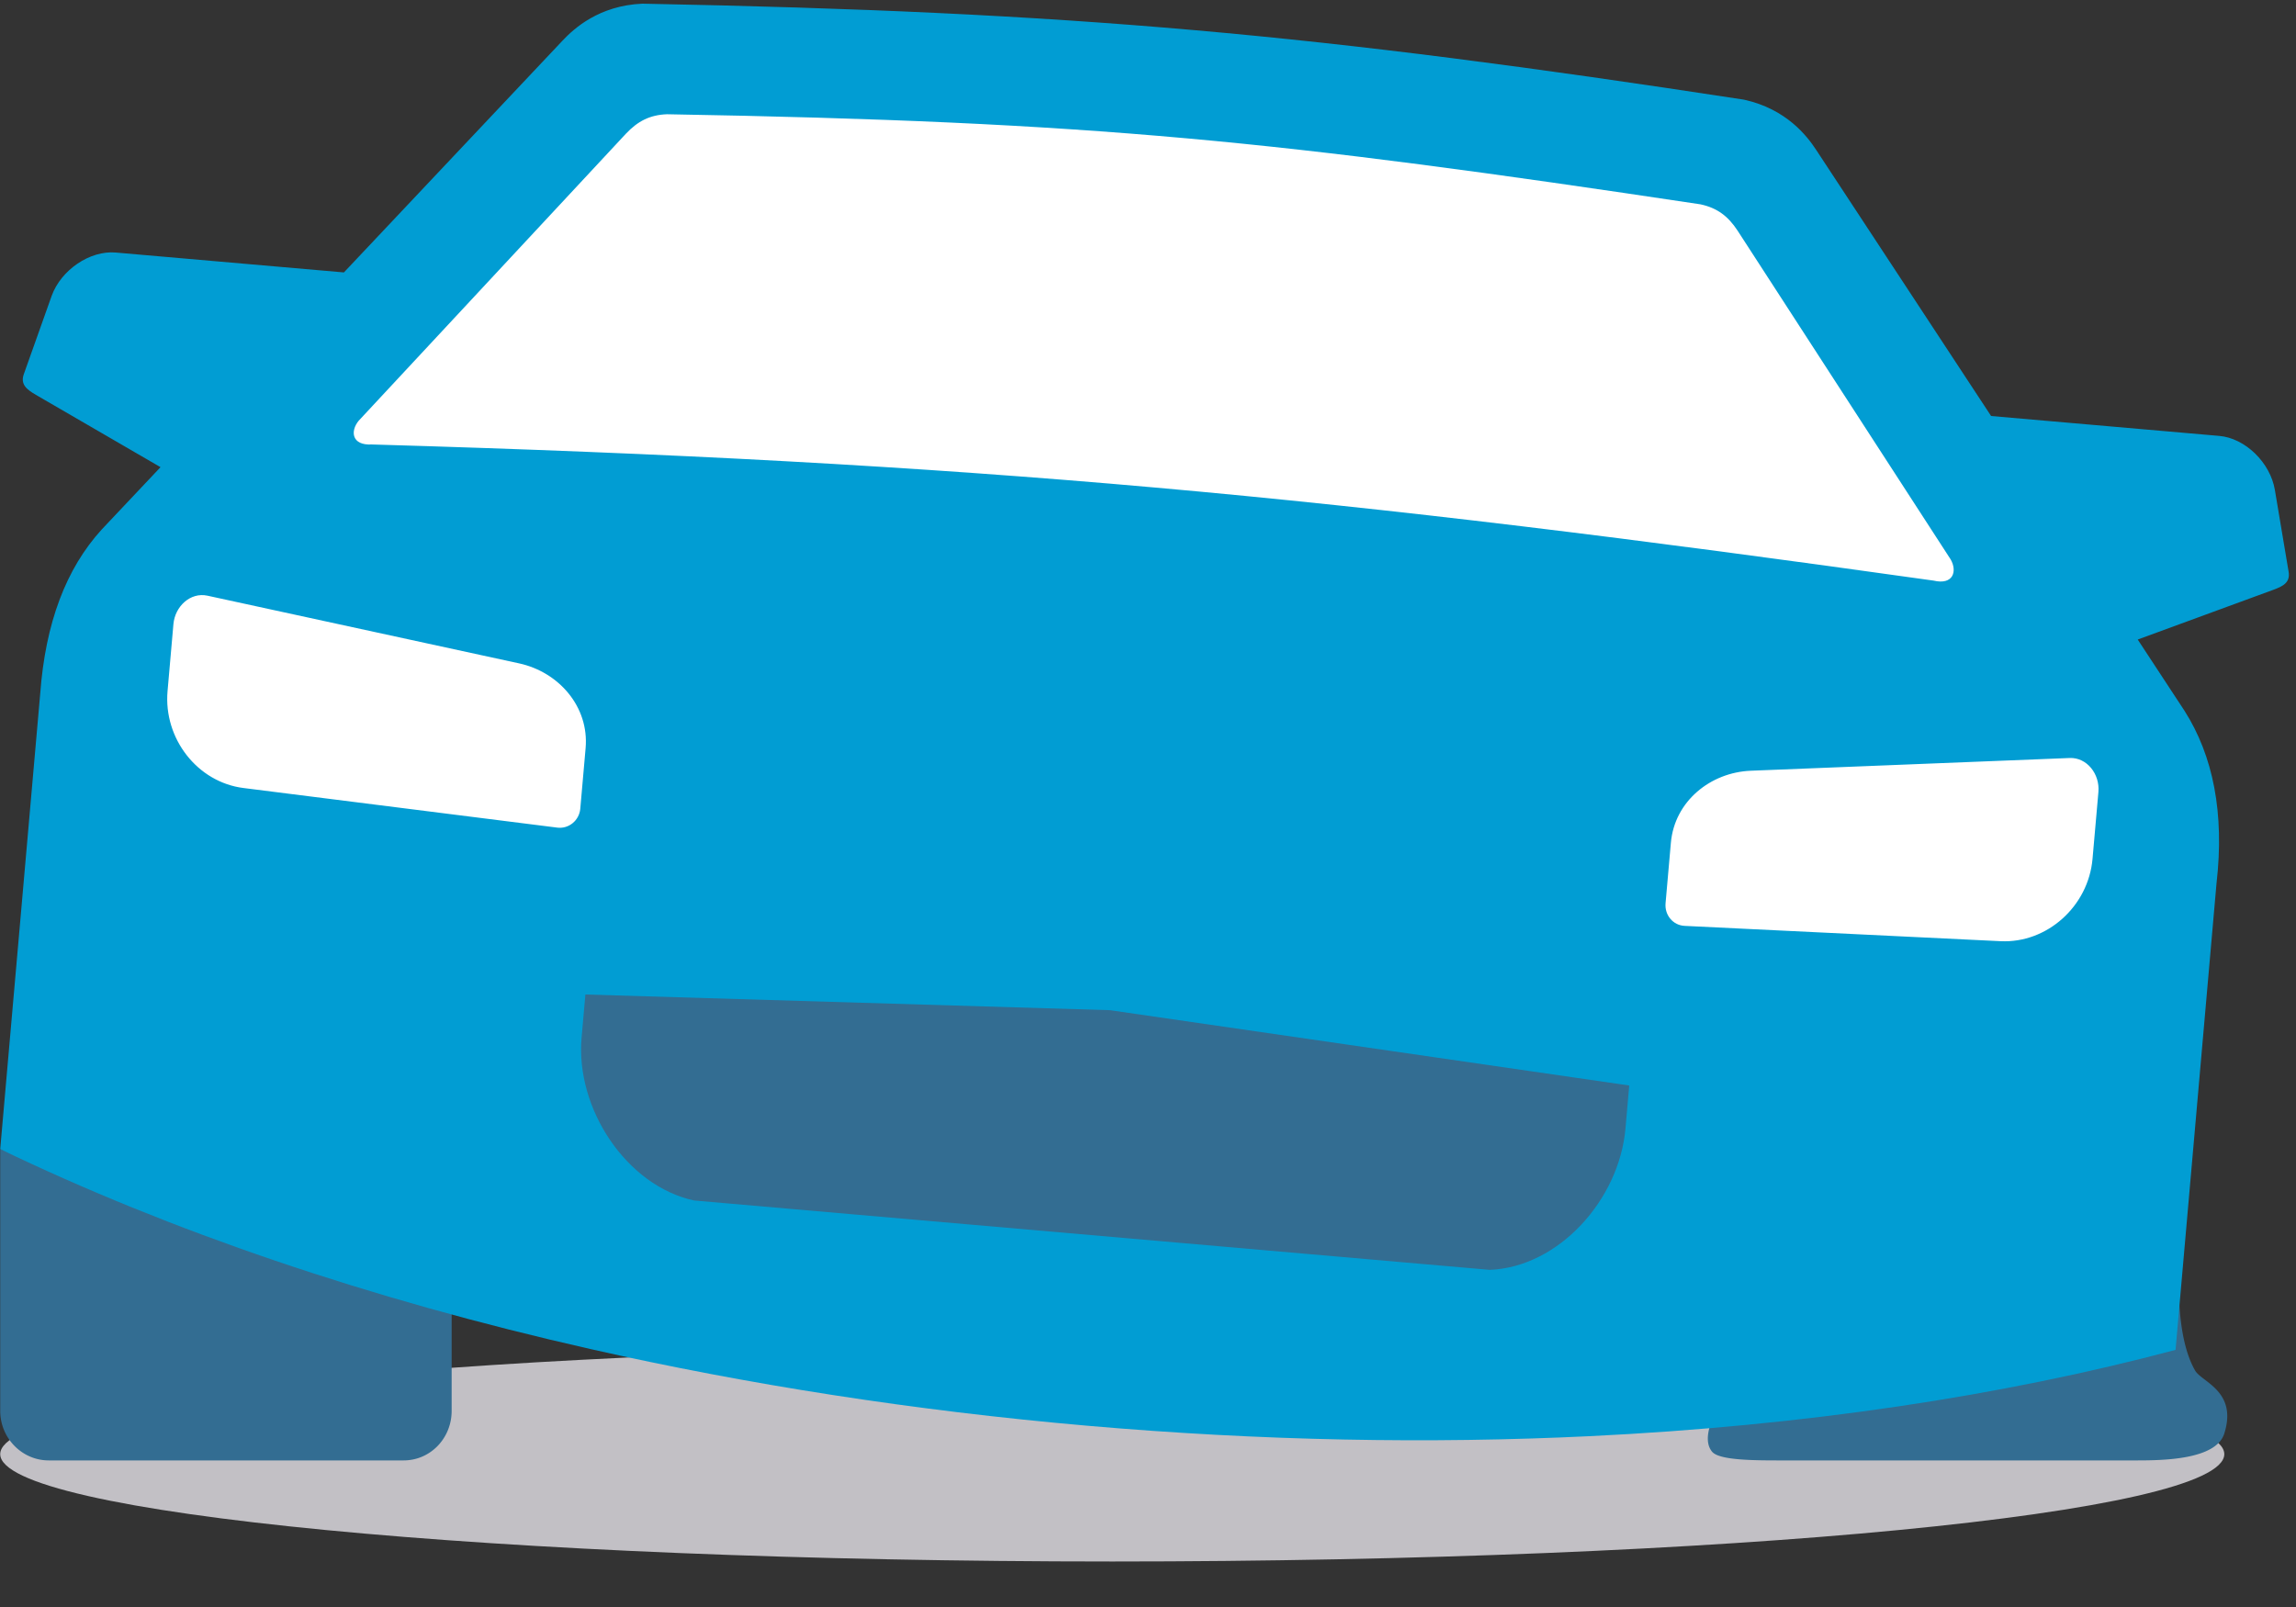 <svg xmlns="http://www.w3.org/2000/svg" width="100%" viewBox="0 0 500 350" aria-labelledby="flatTire" class="flat-tire">
  <rect x="0" y="0" width="500" height="350" fill="#333333" stroke="none"/>
  <g fill="none" fill-rule="evenodd">
    <title id="flatTire">Car with flat tire</title>
    <path d="M484.385 316.71c0 12.91-108.423 23.378-242.17 23.378C108.471 340.088.048 329.62.048 316.71s108.423-23.378 242.167-23.378c133.747 0 242.17 10.467 242.17 23.378" fill="#C2C0C5" />
    <path d="M372.842 316.182c1.59 1.904 9.347 1.892 15.156 1.892h77.288c5.808 0 17.302-.15 19.098-5.852 2.916-9.242-4.906-11.196-6.359-13.728-6.358-11.089-2.232-35.547-2.232-35.547-29.26 10.635-62.519 19.275-98.306 25.551 0 0 9.926 12.372-.14 15.011-2.095.549-7.611 8.954-4.505 12.673M.048 250.271v57.012c0 5.944 4.753 10.791 10.565 10.791h77.288c5.809 0 10.454-4.812 10.454-10.79v-29.55A573.032 573.032 0 0 1 .048 250.27" fill="#336D92" />
    <path d="M482.228 123.576l-1.907-12.14c-.945-5.595-6.073-10.54-11.373-11.003l-46.712-4.072-35.77-54.48c-1.899-2.896-6.121-8.437-14.807-10.354-87.535-13.408-136.907-17.958-225.466-19.659-8.89.384-14.011 5.117-16.383 7.639l-44.724 47.46-46.709-4.071c-5.274-.46-11.217 3.52-13.121 8.867L18.662 83.17c-.747 2.104.626 3.146 2.477 4.22l25.508 14.799-11.096 17.289c-7.329 8.015-11.545 19.158-12.603 33.615l-8.184 93.243c34.461 16.624 75.393 30.672 120.851 40.943 31.934 7.214 66.049 12.581 101.636 15.686 35.586 3.102 70.089 3.717 102.795 2.136 43.952-2.123 84.66-8.225 119.933-17.67l8.387-95.509c1.685-14.396-.709-26.119-6.524-35.281l-10.502-19.174 27.706-10.157c2.012-.742 3.557-1.496 3.182-3.733" fill="#FFF" />
    <path d="M455.69 187.06c-.909 10.353-9.932 18.413-20.007 17.929l-68.828-3.337c-2.518-.12-4.371-2.344-4.145-4.92l1.157-13.17c.795-9.048 8.616-15.347 17.426-15.699l69.409-2.772c3.77-.152 6.61 3.504 6.27 7.392l-1.282 14.577zM80.991 96.803c-4.457.254-4.73-2.937-2.874-5.173l58.205-62.525c2.556-2.712 5.204-4.087 8.937-4.223 93.436 1.622 133.048 5.807 225.056 19.62 3.646.78 6.021 2.592 8.063 5.706l46.428 71.647c1.437 2.521.607 5.62-3.739 4.597-130.415-18.341-208.383-25.83-340.076-29.649zm45.38 79.323c-.226 2.57-2.51 4.439-4.995 4.128l-68.367-8.63c-9.992-1.258-17.429-10.756-16.52-21.11l1.278-14.58c.344-3.884 3.71-6.999 7.408-6.197l67.864 14.742c8.63 1.869 15.284 9.435 14.489 18.477l-1.158 13.17zm372.019-51.613l-2.992-17.815c-1.005-5.957-6.458-11.266-12.098-11.758l-49.697-4.334-38.063-57.912c-2.02-3.082-6.515-8.953-15.757-10.99C286.656 7.437 234.123 2.609 139.902.8c-9.456.406-14.905 5.399-17.43 8.082l-47.579 50.45-49.694-4.33c-5.614-.491-11.938 3.795-13.967 9.486L5.185 81.495c-.798 2.24.665 3.358 2.633 4.502l27.139 15.749-12.784 13.55c-7.793 8.53-12.276 20.388-13.414 35.766l-8.712 99.21c36.697 17.688 80.226 32.63 128.59 43.557 33.975 7.676 70.277 13.389 108.14 16.69 37.864 3.301 74.582 3.957 109.38 2.275 46.763-2.26 89.964-8.76 127.615-18.797l8.921-101.618c1.768-15.321-.763-27.792-6.95-37.537l-10.21-15.553 29.474-10.81c2.14-.782 3.783-1.59 3.383-3.966z" fill="#019DD3" />
    <path d="M324.433 276.571c15.032-.599 28.188-15.315 29.543-30.754l.826-9.4-113.093-16.402L127.48 216.6l-.827 9.4c-1.354 15.43 9.767 32.271 24.488 35.462" fill="#336D92" />
  </g>
</svg>
